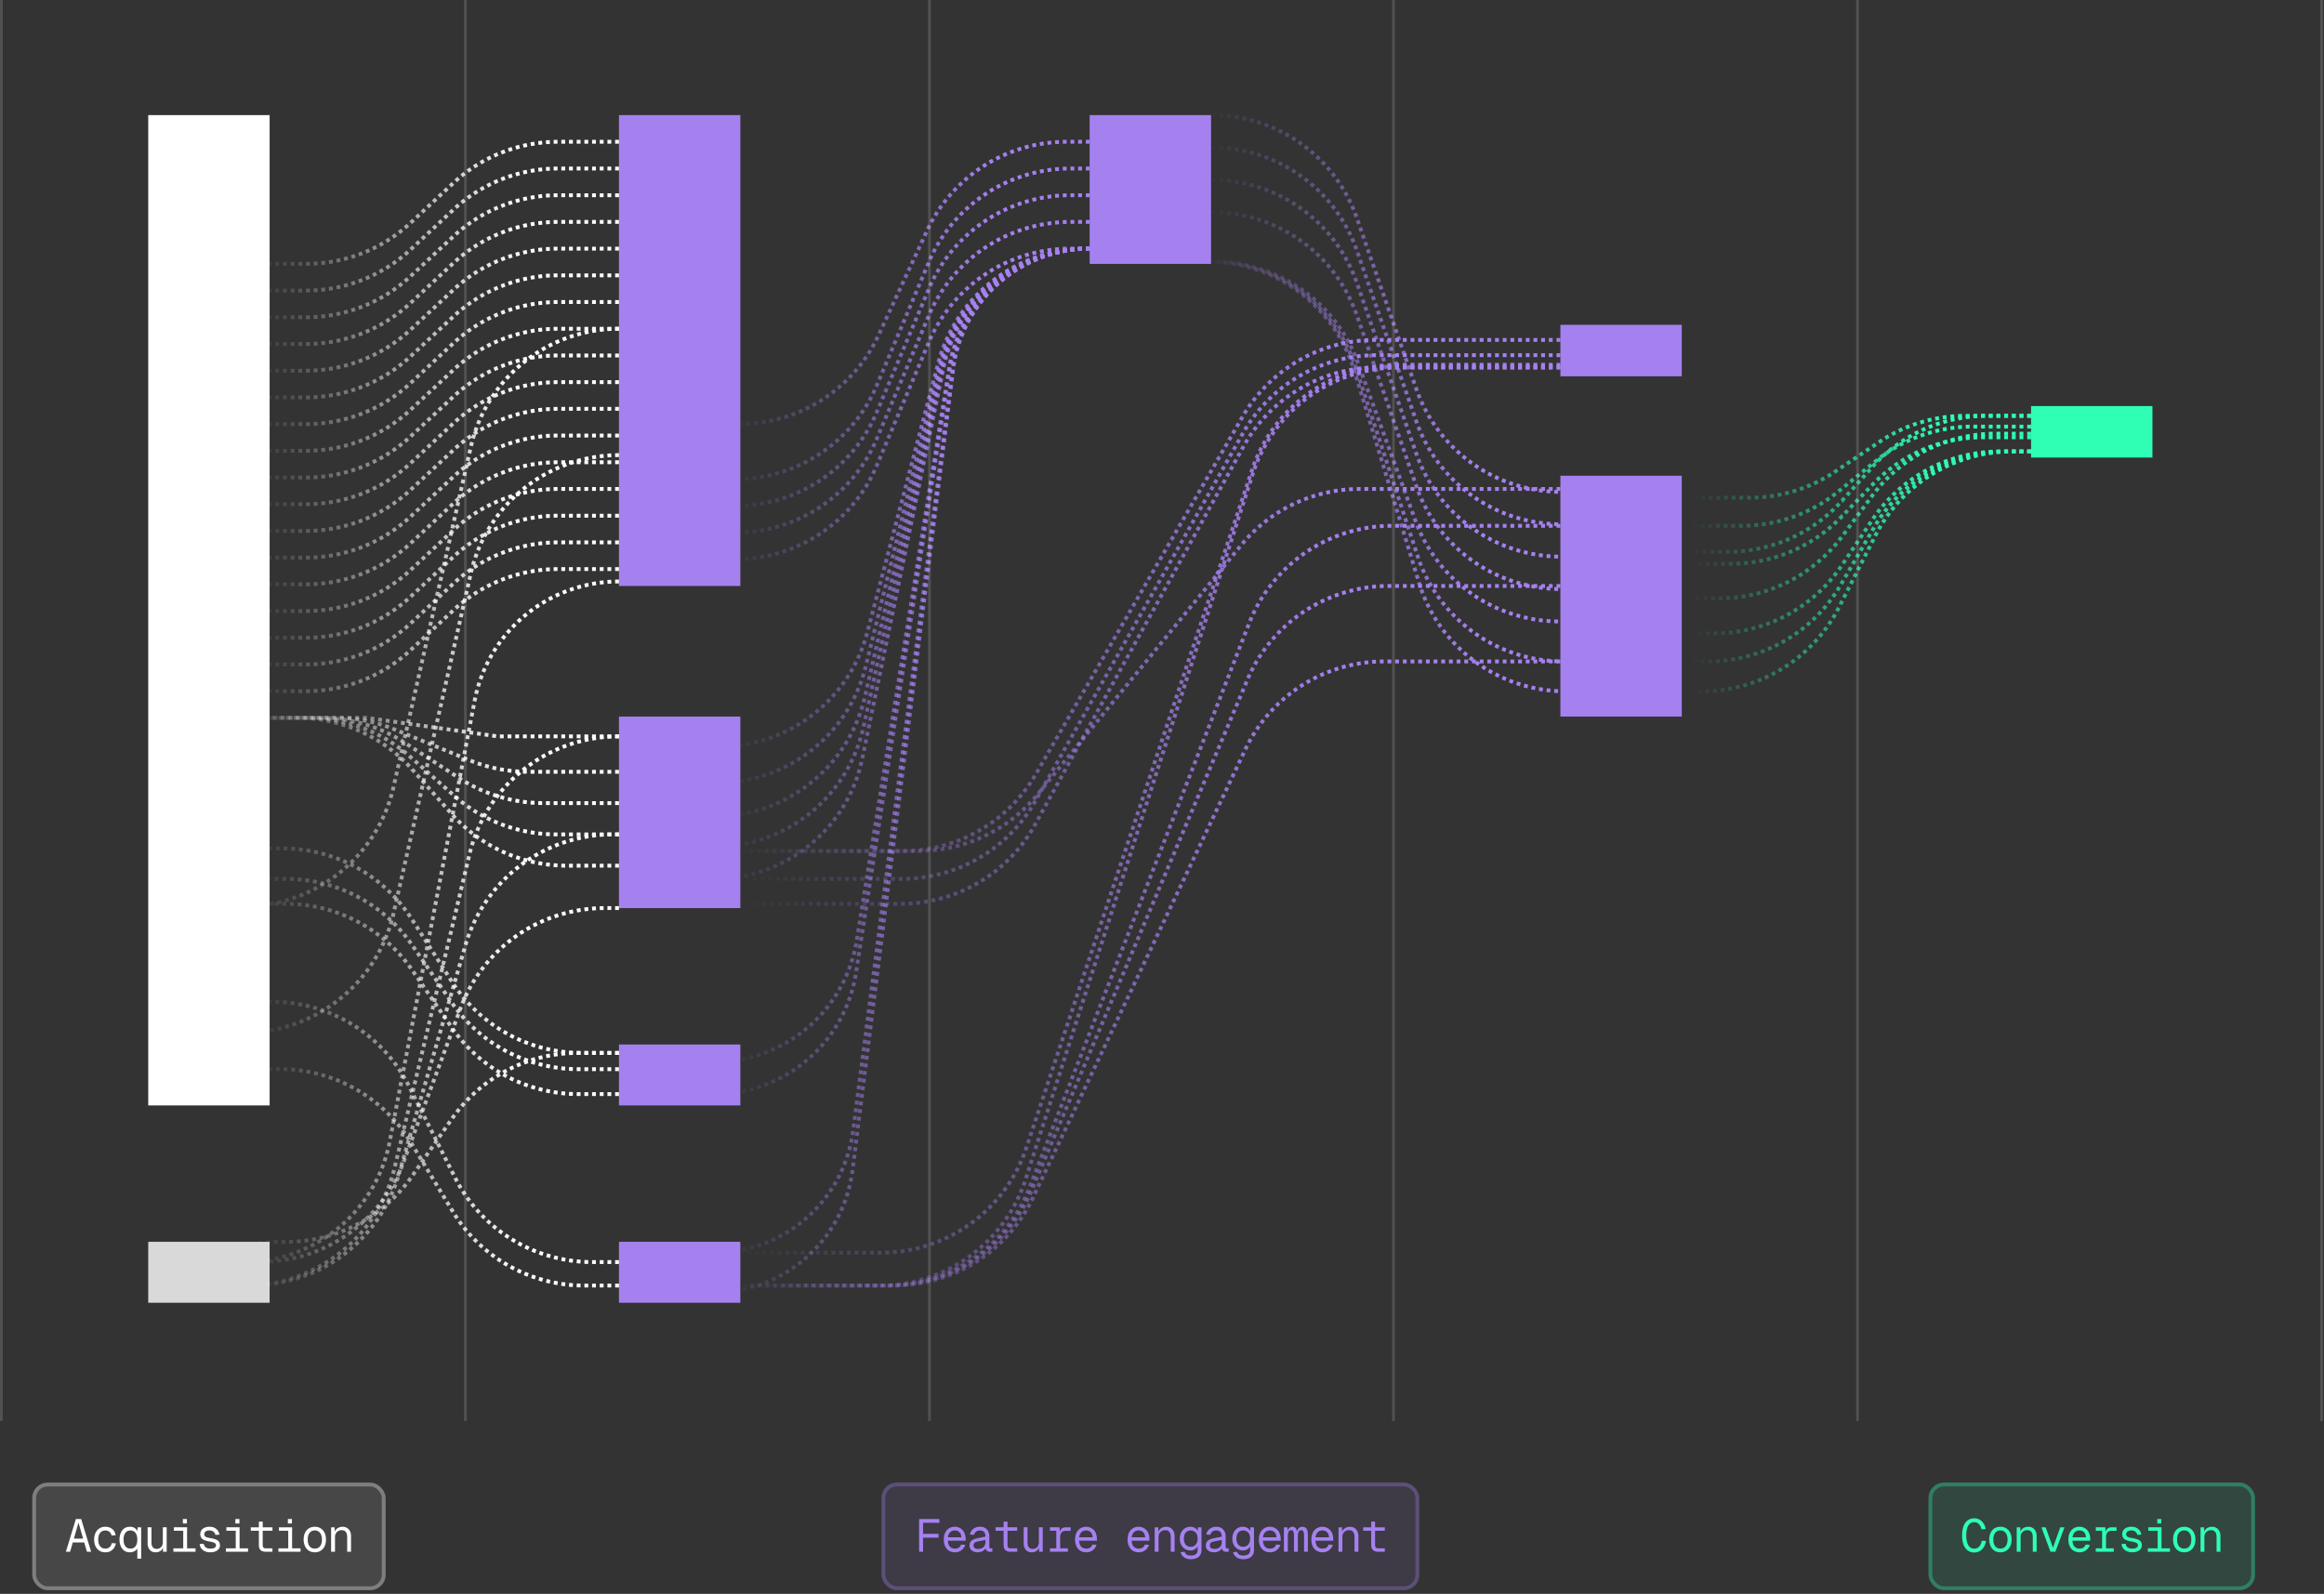 <svg xmlns="http://www.w3.org/2000/svg" fill="none" viewBox="0 0 605 415"><rect x="0" y="0" width="605" height="415" fill="#333333" stroke="none"/><path fill="#fff" d="M38.59 29.97h31.6v257.85h-31.6z"/><path fill="#A581F0" d="M161.13 29.97h31.6v122.6h-31.6zm245.08 54.6h31.6v13.4h-31.6z"/><path fill="#2EFFB5" d="M528.74 105.73h31.6v13.4h-31.6z"/><path fill="#A581F0" d="M283.67 29.97h31.6v38.74h-31.6zm-122.54 156.6h31.6v49.87h-31.6zm245.08-62.7h31.6v62.7h-31.6z"/><path fill="#D9D9D9" d="M38.59 323.33h31.6v15.87h-31.6z"/><path fill="#A581F0" d="M161.13 323.33h31.6v15.87h-31.6zm0-51.37h31.6v15.86h-31.6z"/><path stroke="url(#a)" stroke-dasharray="1 1" d="M161.13 36.92h-15.85a40 40 0 0 0-27.25 10.72L106.91 58a40 40 0 0 1-27.25 10.7H63.38"/><path stroke="url(#b)" stroke-dasharray="1 1" d="M161.13 43.88h-15.85a40 40 0 0 0-27.25 10.71l-11.11 10.35a40 40 0 0 1-27.25 10.72h-16.3"/><path stroke="url(#c)" stroke-dasharray="1 1" d="M161.13 50.83h-15.85a40 40 0 0 0-27.25 10.72l-11.12 10.34a40 40 0 0 1-27.25 10.72H63.38"/><path stroke="url(#d)" stroke-dasharray="1 1" d="M161.13 57.78h-15.85a40 40 0 0 0-27.25 10.72l-11.12 10.35a40 40 0 0 1-27.25 10.72H63.38"/><path stroke="url(#e)" stroke-dasharray="1 1" d="M161.13 64.74h-15.85a40 40 0 0 0-27.25 10.71L106.91 85.8a40 40 0 0 1-27.25 10.72H63.38"/><path stroke="url(#f)" stroke-dasharray="1 1" d="M161.13 71.69h-15.85a40 40 0 0 0-27.25 10.72l-11.12 10.34a40 40 0 0 1-27.25 10.72H63.38"/><path stroke="url(#g)" stroke-dasharray="1 1" d="M161.13 78.64h-15.85a40 40 0 0 0-27.25 10.72l-11.12 10.35a40 40 0 0 1-27.25 10.72H63.38"/><path stroke="url(#h)" stroke-dasharray="1 1" d="M161.13 85.6h-15.85a40 40 0 0 0-27.25 10.71l-11.12 10.35a40 40 0 0 1-27.25 10.72H63.38"/><path stroke="url(#i)" stroke-dasharray="1 1" d="M161.13 92.55h-15.85a40 40 0 0 0-27.25 10.72l-11.12 10.34a40 40 0 0 1-27.25 10.72H63.38"/><path stroke="url(#j)" stroke-dasharray="1 1" d="M161.13 99.5h-15.85a40 40 0 0 0-27.25 10.72l-11.12 10.35a40 40 0 0 1-27.25 10.71H63.38"/><path stroke="url(#k)" stroke-dasharray="1 1" d="M161.13 106.45h-15.85a40 40 0 0 0-27.25 10.72l-11.12 10.35a40 40 0 0 1-27.25 10.72H63.38"/><path stroke="url(#l)" stroke-dasharray="1 1" d="M161.13 85.6a39.55 39.55 0 0 0-38.57 30.79l-20.1 88.47A40.1 40.1 0 0 1 63.39 236"/><path stroke="url(#m)" stroke-dasharray="1 1" d="M161.13 118.5a39.55 39.55 0 0 0-38.57 30.8l-20.1 88.47a40.1 40.1 0 0 1-39.08 31.14"/><path stroke="url(#n)" stroke-dasharray="1 1" d="M161.13 151.4a38.27 38.27 0 0 0-37.56 31.01l-22.11 114.76a38.78 38.78 0 0 1-38.08 31.44"/><path stroke="url(#o)" stroke-dasharray="1 1" d="M161.13 191.73a40 40 0 0 0-38.91 30.7l-19.49 81.59a40 40 0 0 1-38.9 30.7h-.45"/><path stroke="url(#p)" stroke-dasharray="1 1" d="M161.13 113.4h-15.85a40 40 0 0 0-27.25 10.73l-11.12 10.34a40 40 0 0 1-27.25 10.72H63.38"/><path stroke="url(#q)" stroke-dasharray="1 1" d="M283.67 36.92h-6.06a40 40 0 0 0-36.28 23.15L228.7 87.28a40 40 0 0 1-36.27 23.14h-6.5"/><path stroke="url(#r)" stroke-dasharray="1 1" d="M161.13 120.36h-15.85a40 40 0 0 0-27.25 10.72l-11.12 10.35a40 40 0 0 1-27.25 10.71H63.38"/><path stroke="url(#s)" stroke-dasharray="1 1" d="M283.67 43.88h-5.05a40 40 0 0 0-36.85 24.44l-13.51 32a40 40 0 0 1-36.85 24.44h-5.5"/><path stroke="url(#t)" stroke-dasharray="1 1" d="M161.13 127.31h-15.85a40 40 0 0 0-27.25 10.72l-11.12 10.35a40 40 0 0 1-27.25 10.72H63.38"/><path stroke="url(#u)" stroke-dasharray="1 1" d="M283.67 50.83h-5.05a40 40 0 0 0-36.85 24.44l-13.51 32a40 40 0 0 1-36.85 24.45h-5.5"/><path stroke="url(#v)" stroke-dasharray="1 1" d="M161.13 134.27h-15.85a40 40 0 0 0-27.25 10.71l-11.12 10.35a40 40 0 0 1-27.25 10.72H63.38"/><path stroke="url(#w)" stroke-dasharray="1 1" d="M283.67 57.78h-5.05a40 40 0 0 0-36.85 24.44l-13.51 32a40 40 0 0 1-36.85 24.45h-5.5"/><path stroke="url(#x)" stroke-dasharray="1 1" d="M161.13 141.22h-15.85a40 40 0 0 0-27.25 10.72l-11.12 10.35A40 40 0 0 1 79.66 173H63.38"/><path stroke="url(#y)" stroke-dasharray="1 1" d="M283.67 64.74h-5.05a40 40 0 0 0-36.85 24.44l-13.51 32a40 40 0 0 1-36.85 24.44h-5.5"/><path stroke="url(#z)" stroke-dasharray="1 1" d="M409.61 161.81h-3.58a40 40 0 0 1-37.58-26.3l-14.98-41.1a40 40 0 0 0-37.58-26.3h-4.03"/><path stroke="url(#A)" stroke-dasharray="1 1" d="M409.61 172.22h-2.6a40 40 0 0 1-38-27.53l-16.1-49.05a40 40 0 0 0-38-27.53h-3.05"/><path stroke="url(#B)" stroke-dasharray="1 1" d="M409.61 180h-1.96a40 40 0 0 1-38.26-28.33l-16.86-55.24a40 40 0 0 0-38.26-28.32h-2.41"/><path stroke="url(#C)" stroke-dasharray="1 1" d="M409.61 153.38h-3.15a40 40 0 0 1-37.77-26.85l-15.46-44.4a40 40 0 0 0-37.78-26.86h-3.59"/><path stroke="url(#D)" stroke-dasharray="1 1" d="M409.61 144.94h-3.15a40 40 0 0 1-37.77-26.85l-15.46-44.4a40 40 0 0 0-37.78-26.85h-3.59"/><path stroke="url(#E)" stroke-dasharray="1 1" d="M409.61 136.51h-3.15a40 40 0 0 1-37.77-26.85l-15.46-44.4a40 40 0 0 0-37.78-26.86h-3.59"/><path stroke="url(#F)" stroke-dasharray="1 1" d="M409.61 128.08h-3.15a40 40 0 0 1-37.77-26.85l-15.46-44.41a40 40 0 0 0-37.78-26.85h-3.59"/><path stroke="url(#G)" stroke-dasharray="1 1" d="M161.13 148.17h-15.85a40 40 0 0 0-27.25 10.72l-11.12 10.35a40 40 0 0 1-27.25 10.72H63.38"/><path stroke="url(#H)" stroke-dasharray="1 1" d="M283.67 64.74h-.75a40 40 0 0 0-38.68 29.81l-18.45 70.08a40 40 0 0 1-38.68 29.82h-1.2"/><path stroke="url(#I)" stroke-dasharray="1 1" d="M283.67 64.74A40.24 40.24 0 0 0 244.6 95.2l-19.2 78.2a40 40 0 0 1-38.84 30.47h-.66"/><path stroke="url(#J)" stroke-dasharray="1 1" d="M283.67 64.74a39.7 39.7 0 0 0-38.69 30.76l-19.88 86.12a40.23 40.23 0 0 1-39.18 31"/><path stroke="url(#K)" stroke-dasharray="1 1" d="M283.67 64.74a39.25 39.25 0 0 0-38.34 30.84l-20.54 93.66a39.8 39.8 0 0 1-38.87 31.28"/><path stroke="url(#L)" stroke-dasharray="1 1" d="M283.67 64.74a38.82 38.82 0 0 0-38.02 30.91L224.47 197.5a39.37 39.37 0 0 1-38.55 31.35"/><path stroke="url(#M)" stroke-dasharray="1 1" d="M406.2 88.5h-48.08a40 40 0 0 0-34.63 19.97l-53.86 93.13a40 40 0 0 1-34.62 19.97h-49.1"/><path stroke="url(#N)" stroke-dasharray="1 1" d="M406.2 127.31h-52.18a40 40 0 0 0-30.98 14.7l-52.96 64.86a40 40 0 0 1-30.98 14.7h-53.18"/><path stroke="url(#O)" stroke-dasharray="1 1" d="M528.74 108.27h-17.2a40 40 0 0 0-22.29 6.79l-11.54 7.75a40 40 0 0 1-22.3 6.78h-17.6"/><path stroke="url(#P)" stroke-dasharray="1 1" d="M528.74 111.07h-15.17a40 40 0 0 0-25.23 8.96l-9.72 7.9a40 40 0 0 1-25.23 8.97H437.8"/><path stroke="url(#Q)" stroke-dasharray="1 1" d="M528.74 113.85h-12.38a40 40 0 0 0-28.79 12.23l-8.18 8.48a40 40 0 0 1-28.79 12.23h-12.8"/><path stroke="url(#R)" stroke-dasharray="1 1" d="M528.74 108.27h-11.52a40 40 0 0 0-29.77 13.28l-7.94 8.84a40 40 0 0 1-29.76 13.28H437.8"/><path stroke="url(#S)" stroke-dasharray="1 1" d="M528.74 112.91h-9.23a40 40 0 0 0-32.14 16.19l-7.78 10.5a40 40 0 0 1-32.14 16.2h-9.65"/><path stroke="url(#T)" stroke-dasharray="1 1" d="M528.74 117.54h-6.35a40 40 0 0 0-34.59 19.9l-8.64 14.88a40 40 0 0 1-34.59 19.9h-6.77"/><path stroke="url(#U)" stroke-dasharray="1 1" d="M528.74 117.54h-8.04a40 40 0 0 0-33.22 17.72l-8 11.93a40 40 0 0 1-33.22 17.72h-8.46"/><path stroke="url(#V)" stroke-dasharray="1 1" d="M528.74 117.54h-4.84a40 40 0 0 0-35.66 21.86l-9.52 18.73a40 40 0 0 1-35.66 21.86h-5.26"/><path stroke="url(#W)" stroke-dasharray="1 1" d="M406.2 92.47h-47.8a40 40 0 0 0-34.84 20.34l-54 95.7a40 40 0 0 1-34.84 20.33h-48.8"/><path stroke="url(#X)" stroke-dasharray="1 1" d="M406.2 95.67h-47.53a40 40 0 0 0-35.03 20.7l-54.16 98.27a40 40 0 0 1-35.03 20.7h-48.53"/><path stroke="url(#Y)" stroke-dasharray="1 1" d="M406.2 95h-42.3a40 40 0 0 0-37.96 27.36L267.2 298.8a40 40 0 0 1-37.95 27.37h-43.32"/><path stroke="url(#Z)" stroke-dasharray="1 1" d="M406.2 95.67h-42a40 40 0 0 0-38.08 27.74l-59.1 183.57a40 40 0 0 1-38.08 27.74h-43.01"/><path stroke="url(#aa)" stroke-dasharray="1 1" d="M406.2 136.9h-43.8a40 40 0 0 0-37.27 25.5L268 309.22a40 40 0 0 1-37.28 25.5h-44.8"/><path stroke="url(#ab)" stroke-dasharray="1 1" d="M406.2 152.57h-44.63a40 40 0 0 0-36.85 24.44L268.4 310.29a40 40 0 0 1-36.84 24.43h-45.64"/><path stroke="url(#ac)" stroke-dasharray="1 1" d="M406.2 172.22h-45.84a40 40 0 0 0-36.15 22.88l-55.3 116.74a40 40 0 0 1-36.15 22.88h-46.84"/><path stroke="url(#ad)" stroke-dasharray="1 1" d="M283.67 64.74a37.06 37.06 0 0 0-36.6 31.17L223.02 244.9a37.6 37.6 0 0 1-37.12 31.6"/><path stroke="url(#ae)" stroke-dasharray="1 1" d="M283.67 64.74a36.86 36.86 0 0 0-36.42 31.2l-24.4 157.29a37.37 37.37 0 0 1-36.93 31.64"/><path stroke="url(#af)" stroke-dasharray="1 1" d="M283.67 64.74A35.97 35.97 0 0 0 248 96.04l-25.92 198.38a36.48 36.48 0 0 1-36.17 31.75"/><path stroke="url(#ag)" stroke-dasharray="1 1" d="M283.67 64.74a35.8 35.8 0 0 0-35.52 31.33l-26.22 208.65a36.3 36.3 0 0 1-36.02 31.77"/><path stroke="url(#ah)" stroke-dasharray="1 1" d="M161.13 191.73h-31.58L95.4 186.9H63.38"/><path stroke="url(#ai)" stroke-dasharray="1 1" d="M161.13 200.95h-23.68a40 40 0 0 1-15.2-3l-19.54-8.03a40 40 0 0 0-15.22-3.01H63.38"/><path stroke="url(#aj)" stroke-dasharray="1 1" d="M161.13 209.1H141.4a40 40 0 0 1-21.79-6.46l-14.27-9.27a40 40 0 0 0-21.8-6.46H63.38"/><path stroke="url(#ak)" stroke-dasharray="1 1" d="M161.13 217.25h-16.38a40 40 0 0 1-26.56-10.1l-11.43-10.14a40 40 0 0 0-26.56-10.1H63.38"/><path stroke="url(#al)" stroke-dasharray="1 1" d="M161.13 217.25h-1.55a40 40 0 0 0-38.41 28.83l-17.39 59.81a40 40 0 0 1-38.4 28.83h-2"/><path stroke="url(#am)" stroke-dasharray="1 1" d="M161.13 225.4h-13.6a40 40 0 0 1-29.92-13.45l-10.28-11.59a40 40 0 0 0-29.92-13.45H63.38"/><path stroke="url(#an)" stroke-dasharray="1 1" d="M161.13 236.44h-3.74a40 40 0 0 0-37.51 26.1l-14.81 39.97a40 40 0 0 1-37.5 26.1h-4.2"/><path stroke="url(#ao)" stroke-dasharray="1 1" d="M161.13 284.87h-10.57a40 40 0 0 1-32.93-17.3l-10.3-14.94a40 40 0 0 0-32.94-17.3H63.38"/><path stroke="url(#ap)" stroke-dasharray="1 1" d="M161.13 334.72h-9.05a40 40 0 0 1-34.2-19.26l-10.8-17.82a40 40 0 0 0-34.21-19.27h-9.5"/><path stroke="url(#aq)" stroke-dasharray="1 1" d="M161.13 278.38h-10.57a40 40 0 0 1-32.93-17.3l-10.3-14.95a40 40 0 0 0-32.94-17.29H63.38"/><path stroke="url(#ar)" stroke-dasharray="1 1" d="M161.13 328.61h-6.94a40 40 0 0 1-35.73-22l-11.98-23.78a40 40 0 0 0-35.72-22h-7.38"/><path stroke="url(#as)" stroke-dasharray="1 1" d="M161.13 274.15h-9.71a40 40 0 0 1-33.67-18.4l-10.55-16.44a40 40 0 0 0-33.67-18.4H63.38"/><path stroke="url(#at)" stroke-dasharray="1 1" d="M161.13 274.15h-10.66a40 40 0 0 0-32.85 17.19l-10.29 14.81a40 40 0 0 1-32.85 17.19h-11.1"/><rect width="85" height="28" x="502.04" y="386.03" fill="#2EFFB5" fill-opacity=".1" rx="4"/><rect width="84" height="27" x="502.54" y="386.53" stroke="#2EFFB5" stroke-opacity=".3" rx="3.5"/><path fill="#2EFFB5" d="M513.95 404.22c-.68 0-1.25-.18-1.72-.54a3.34 3.34 0 0 1-1.08-1.54 6.96 6.96 0 0 1-.36-2.36 7 7 0 0 1 .36-2.37c.24-.67.6-1.18 1.08-1.54a2.72 2.72 0 0 1 1.72-.55c.76 0 1.4.25 1.92.74a3.7 3.7 0 0 1 1.06 2.05l-1.1.08a2.61 2.61 0 0 0-.71-1.4 1.63 1.63 0 0 0-1.17-.46c-.45 0-.84.13-1.15.4-.3.27-.53.66-.7 1.18a6.34 6.34 0 0 0-.23 1.87c0 .73.08 1.35.24 1.86.16.51.39.9.7 1.18.3.26.69.4 1.14.4.5 0 .92-.18 1.26-.52.35-.35.58-.86.7-1.54l1.1.06c-.16.94-.5 1.67-1.04 2.2-.54.54-1.2.8-2.02.8Zm6.81-.05c-.58 0-1.1-.13-1.53-.4a2.73 2.73 0 0 1-1-1.16 3.9 3.9 0 0 1-.37-1.76c0-.68.12-1.27.36-1.77s.58-.88 1-1.15c.45-.27.96-.4 1.55-.4a2.7 2.7 0 0 1 2.54 1.56 4 4 0 0 1 .36 1.76c0 .67-.12 1.26-.36 1.76a2.7 2.7 0 0 1-2.54 1.56Zm0-.96c.59 0 1.04-.2 1.36-.62.33-.42.5-1 .5-1.74s-.17-1.31-.5-1.73a1.6 1.6 0 0 0-1.36-.64c-.58 0-1.04.22-1.36.64-.32.42-.48 1-.48 1.73s.16 1.31.48 1.74c.32.42.78.62 1.36.62Zm4.25.82v-6.36h.92l.04 1.62-.12-.1c.08-.39.22-.7.43-.93a2 2 0 0 1 .77-.55c.3-.12.6-.18.93-.18.5 0 .9.1 1.22.32.32.21.57.5.74.87.17.36.25.77.25 1.22v4.09h-1v-3.8c0-.6-.12-1.05-.35-1.35-.24-.31-.6-.47-1.07-.47a1.75 1.75 0 0 0-1.53.83c-.15.26-.22.6-.22.98v3.8H525Zm8.79 0-2.36-6.36h1.1l1.9 5.33 1.9-5.33h1.1l-2.37 6.36h-1.27Zm7.58.14a2.9 2.9 0 0 1-1.56-.4 2.73 2.73 0 0 1-1-1.16 4.04 4.04 0 0 1-.36-1.76c0-.67.12-1.26.35-1.75.24-.5.57-.88 1-1.16.43-.28.94-.42 1.52-.42.55 0 1.04.14 1.46.4.43.26.76.63 1 1.13.24.5.36 1.1.36 1.81v.3h-4.63c.04.68.22 1.2.54 1.54.33.34.77.51 1.32.51.42 0 .76-.1 1.02-.28.27-.2.46-.46.56-.78l1.08.08a2.7 2.7 0 0 1-2.66 1.94Zm-1.86-3.9h3.53c-.05-.61-.23-1.06-.54-1.35a1.6 1.6 0 0 0-1.18-.43c-.49 0-.9.15-1.21.45-.31.3-.51.74-.6 1.33Zm7.72 3.76v-6.36h.84l.1 1.6-.1-.02c.08-.54.25-.94.52-1.2.27-.25.63-.38 1.08-.38h1.3v.91h-1.29c-.31 0-.58.06-.8.2-.2.11-.36.3-.47.53-.11.23-.17.53-.17.88v3.84h-1Zm-1.65 0v-.89h4.68v.89h-4.68Zm0-5.47v-.9h2.2v.9h-2.2Zm9.47 5.61c-.55 0-1.03-.1-1.43-.29a2.45 2.45 0 0 1-.94-.76 2.22 2.22 0 0 1-.39-1.1l1.06-.07c.06.4.23.7.51.93.3.22.69.33 1.2.33.46 0 .83-.06 1.08-.2.27-.14.4-.35.4-.64a.75.75 0 0 0-.13-.45.98.98 0 0 0-.5-.3c-.23-.1-.59-.18-1.05-.26a6.38 6.38 0 0 1-1.45-.4 1.64 1.64 0 0 1-.73-.63 1.74 1.74 0 0 1-.22-.89 1.77 1.77 0 0 1 1.09-1.66c.36-.17.8-.26 1.32-.26.53 0 .97.1 1.32.3a2.44 2.44 0 0 1 1.26 1.74l-1.05.08a1.38 1.38 0 0 0-.28-.6 1.25 1.25 0 0 0-.52-.4 1.65 1.65 0 0 0-.74-.16c-.46 0-.8.1-1.03.28a.85.85 0 0 0-.34.68c0 .22.05.4.16.52.1.13.27.23.5.31.23.07.54.14.93.2.65.11 1.16.25 1.52.41.36.16.61.36.76.6.14.24.21.54.21.9 0 .37-.11.7-.33.96-.22.27-.52.47-.9.62a3.57 3.57 0 0 1-1.29.21Zm6.63-.14v-6.36h1.01v6.36h-1Zm-2.55 0v-.89h5.76v.89h-5.76Zm.12-5.47v-.9h3.44v.9h-3.44Zm2.34-1.89v-1.17h1.05v1.17h-1.05Zm7.01 7.5c-.58 0-1.1-.13-1.53-.4a2.73 2.73 0 0 1-1.01-1.16 4.04 4.04 0 0 1-.36-1.76c0-.68.12-1.27.36-1.77s.57-.88 1-1.15c.45-.27.96-.4 1.54-.4a2.7 2.7 0 0 1 2.54 1.56c.25.5.37 1.08.37 1.76 0 .67-.12 1.26-.36 1.76a2.7 2.7 0 0 1-2.55 1.56Zm0-.96c.59 0 1.04-.2 1.36-.62.33-.42.49-1 .49-1.74s-.16-1.31-.5-1.73a1.6 1.6 0 0 0-1.35-.64c-.58 0-1.04.22-1.37.64-.32.42-.48 1-.48 1.73s.16 1.31.48 1.74c.33.42.79.62 1.37.62Zm4.25.82v-6.36h.92l.04 1.62-.12-.1c.08-.39.22-.7.43-.93a2 2 0 0 1 .77-.55c.3-.12.6-.18.93-.18a2.06 2.06 0 0 1 1.96 1.19c.17.36.25.77.25 1.22v4.09h-1v-3.8c0-.6-.12-1.05-.36-1.35-.23-.31-.58-.47-1.06-.47-.33 0-.63.07-.9.22-.26.13-.47.34-.63.61-.15.26-.23.6-.23.98v3.8h-1Z"/><rect width="140" height="28" x="229.47" y="386.03" fill="#A581F0" fill-opacity=".1" rx="4"/><rect width="139" height="27" x="229.97" y="386.53" stroke="#A581F0" stroke-opacity=".3" rx="3.5"/><path fill="#A581F0" d="M239.27 404.03v-8.52h5.28v.98h-4.78l.53-.5v3.91l-.53-.53h4.56v.99h-4.56l.53-.53v4.2h-1.03Zm9.34.14a2.9 2.9 0 0 1-1.56-.4 2.73 2.73 0 0 1-1-1.16 4.04 4.04 0 0 1-.35-1.76c0-.67.11-1.26.34-1.75.24-.5.58-.88 1-1.16.43-.28.94-.42 1.53-.42.55 0 1.04.14 1.46.4.42.26.75.63 1 1.13.24.5.36 1.1.36 1.81v.3h-4.64c.04.68.22 1.2.54 1.54.33.34.77.51 1.32.51.42 0 .76-.1 1.02-.28.28-.2.46-.46.57-.78l1.08.08a2.7 2.7 0 0 1-2.66 1.94Zm-1.86-3.9h3.53c-.05-.61-.23-1.06-.54-1.35-.31-.3-.7-.43-1.18-.43s-.89.15-1.2.45c-.32.3-.52.74-.6 1.33Zm7.75 3.9c-.4 0-.76-.07-1.08-.21a1.83 1.83 0 0 1-.76-.6 1.56 1.56 0 0 1-.27-.92c0-.54.16-.96.48-1.26.33-.3.84-.52 1.53-.66l2.14-.43c0-.54-.12-.95-.37-1.2-.24-.27-.59-.4-1.05-.4-.44 0-.78.1-1.03.3-.25.19-.42.47-.51.83l-1.07-.08c.12-.6.4-1.08.85-1.45a2.68 2.68 0 0 1 1.76-.57c.77 0 1.37.24 1.8.7.42.46.63 1.09.63 1.9v2.64c0 .14.03.24.1.3.06.05.15.08.28.08h.41v.89a1.54 1.54 0 0 1-.23.01 3.92 3.92 0 0 1-.3.01c-.27 0-.5-.04-.7-.13a.9.9 0 0 1-.41-.42 1.9 1.9 0 0 1-.16-.77h.2c-.06.27-.2.52-.42.75a2.23 2.23 0 0 1-.79.51 2.9 2.9 0 0 1-1.03.18Zm.1-.89c.43 0 .79-.07 1.08-.21.28-.15.5-.36.64-.62a1.97 1.97 0 0 0 .22-.94v-.55l-1.94.38c-.44.08-.74.2-.9.37a.84.84 0 0 0-.26.64c0 .3.1.53.3.7.21.16.5.24.86.24Zm8.51.75c-.62 0-1.08-.14-1.38-.43-.3-.3-.46-.73-.46-1.32v-6.1h1.01v6.1c0 .3.07.51.2.66.14.13.35.2.63.2h1.7v.89h-1.7Zm-3.94-5.47v-.9h5.64v.9h-5.64Zm9.4 5.61a1.9 1.9 0 0 1-1.52-.63 2.61 2.61 0 0 1-.56-1.78v-4.1h1v3.83c0 .61.12 1.07.33 1.36.23.3.57.43 1.02.43.5 0 .89-.15 1.18-.47.29-.33.43-.78.43-1.35v-3.8h1v6.37h-.95v-1.57l.15.08c-.12.52-.37.93-.73 1.21-.36.28-.81.42-1.35.42Zm6.41-.14v-6.36h.84l.1 1.6-.1-.02c.08-.54.25-.94.52-1.2.27-.25.63-.38 1.08-.38h1.3v.91h-1.29c-.31 0-.58.07-.8.2-.2.11-.36.3-.47.53a2.1 2.1 0 0 0-.17.88v3.84h-1Zm-1.65 0v-.89H278v.89h-4.68Zm0-5.47v-.9h2.2v.9h-2.2Zm9.46 5.61a2.9 2.9 0 0 1-1.56-.4 2.73 2.73 0 0 1-1-1.16 4.04 4.04 0 0 1-.36-1.76c0-.67.12-1.26.35-1.75a2.68 2.68 0 0 1 2.52-1.57 2.7 2.7 0 0 1 2.47 1.52c.23.5.35 1.1.35 1.81v.3h-4.63c.04.68.22 1.2.54 1.54.33.34.77.51 1.32.51.42 0 .76-.1 1.02-.28.27-.2.46-.46.56-.78l1.08.08a2.7 2.7 0 0 1-2.66 1.94Zm-1.86-3.9h3.53c-.05-.61-.23-1.06-.54-1.35a1.6 1.6 0 0 0-1.18-.43c-.49 0-.9.15-1.21.45-.31.3-.51.74-.6 1.33Zm15.53 3.9a2.9 2.9 0 0 1-1.56-.4 2.73 2.73 0 0 1-1-1.16 4.04 4.04 0 0 1-.36-1.76c0-.67.12-1.26.35-1.75a2.68 2.68 0 0 1 2.52-1.57 2.7 2.7 0 0 1 2.47 1.52c.23.5.35 1.1.35 1.81v.3h-4.63c.04.68.22 1.2.54 1.54.33.34.77.51 1.32.51.42 0 .76-.1 1.02-.28.27-.2.46-.46.56-.78l1.08.08a2.7 2.7 0 0 1-2.66 1.94Zm-1.86-3.9h3.53c-.05-.61-.23-1.06-.54-1.35a1.6 1.6 0 0 0-1.18-.43c-.49 0-.89.15-1.21.45-.31.3-.51.74-.6 1.33Zm6 3.76v-6.36h.92l.04 1.62-.12-.1c.08-.38.22-.7.43-.93a2 2 0 0 1 .77-.55c.3-.12.6-.18.93-.18a2.02 2.02 0 0 1 1.96 1.2c.17.36.25.76.25 1.2v4.1h-1v-3.8c0-.6-.12-1.04-.36-1.35-.23-.31-.59-.47-1.07-.47a1.74 1.74 0 0 0-1.52.83c-.15.27-.23.6-.23.99v3.8h-1Zm9.39 1.94a3.21 3.21 0 0 1-1.24-.22 2.48 2.48 0 0 1-.92-.65 2.22 2.22 0 0 1-.5-.97l1.05-.08c.1.3.26.53.5.7.25.18.62.26 1.1.26a2.2 2.2 0 0 0 1.33-.34c.3-.24.46-.58.46-1.05v-1.03a1.77 1.77 0 0 1-.73.8c-.33.2-.71.3-1.13.3a2.67 2.67 0 0 1-1.44-.4 2.77 2.77 0 0 1-.98-1.08c-.23-.47-.35-1-.35-1.6 0-.6.12-1.14.35-1.6.23-.46.55-.82.96-1.09a2.59 2.59 0 0 1 1.42-.4c.44 0 .84.1 1.2.32.36.2.6.49.75.84v-1.01h.96v5.93c0 .5-.11.92-.33 1.27a2.1 2.1 0 0 1-.96.82c-.42.19-.92.28-1.5.28Zm-.03-3.24c.55 0 .98-.18 1.31-.56.33-.38.5-.9.5-1.56.01-.44-.06-.82-.21-1.13a1.59 1.59 0 0 0-.64-.73 1.73 1.73 0 0 0-.96-.26c-.56 0-1 .19-1.3.57-.31.38-.46.9-.46 1.55s.15 1.18.47 1.56c.32.38.75.56 1.3.56Zm6.06 1.44c-.4 0-.76-.07-1.08-.21a1.83 1.83 0 0 1-.76-.6 1.56 1.56 0 0 1-.27-.91c0-.55.16-.97.48-1.26.32-.3.84-.53 1.53-.66l2.14-.44c0-.54-.13-.94-.37-1.2-.24-.27-.6-.4-1.05-.4-.44 0-.78.1-1.03.3a1.5 1.5 0 0 0-.52.84l-1.06-.09c.12-.6.4-1.08.85-1.45a2.68 2.68 0 0 1 1.76-.56c.77 0 1.37.23 1.79.7.42.45.64 1.08.64 1.89v2.64c0 .14.03.24.1.3.06.05.15.08.28.08h.4v.89a1.54 1.54 0 0 1-.22.01 3.92 3.92 0 0 1-.3.01c-.27 0-.5-.04-.7-.13a.9.9 0 0 1-.42-.42 1.9 1.9 0 0 1-.15-.77h.19c-.06.27-.2.52-.4.75a2.23 2.23 0 0 1-.8.51 2.9 2.9 0 0 1-1.03.18Zm.1-.88c.43 0 .79-.08 1.07-.22.3-.15.5-.36.65-.62a1.97 1.97 0 0 0 .22-.94v-.55l-1.95.38c-.43.08-.73.2-.9.37a.84.84 0 0 0-.25.64c0 .3.1.53.3.7.21.16.5.24.85.24Zm7.54 2.68a3.21 3.21 0 0 1-1.24-.22 2.48 2.48 0 0 1-.92-.65 2.22 2.22 0 0 1-.5-.97l1.05-.08c.1.3.26.53.5.7.25.18.62.26 1.1.26a2.2 2.2 0 0 0 1.33-.34c.3-.24.47-.58.47-1.05v-1.03a1.77 1.77 0 0 1-.74.8c-.33.2-.7.3-1.12.3a2.67 2.67 0 0 1-1.44-.4 2.77 2.77 0 0 1-.99-1.08c-.23-.47-.35-1-.35-1.6 0-.6.12-1.14.35-1.6.23-.46.55-.82.96-1.09a2.59 2.59 0 0 1 1.42-.4c.45 0 .85.1 1.2.32.36.2.6.49.75.84v-1.01h.96v5.93c0 .5-.1.92-.33 1.27a2.1 2.1 0 0 1-.96.82c-.42.19-.92.28-1.5.28Zm-.03-3.24c.55 0 .98-.18 1.31-.56.33-.38.5-.9.5-1.56.01-.44-.06-.82-.21-1.13a1.59 1.59 0 0 0-.64-.73 1.73 1.73 0 0 0-.96-.26c-.56 0-1 .19-1.3.57-.3.38-.46.9-.46 1.55s.16 1.18.47 1.56c.32.38.75.56 1.3.56Zm7 1.44a2.9 2.9 0 0 1-1.55-.4 2.73 2.73 0 0 1-1.01-1.16 4.19 4.19 0 0 1-.35-1.76c0-.67.12-1.26.35-1.75a2.68 2.68 0 0 1 2.52-1.57 2.65 2.65 0 0 1 2.46 1.52c.24.5.36 1.1.36 1.81v.3h-4.63c.04.68.22 1.2.54 1.54.32.34.76.51 1.32.51.41 0 .75-.1 1.02-.28.27-.2.46-.46.56-.78l1.08.08a2.7 2.7 0 0 1-2.66 1.94Zm-1.85-3.9h3.52c-.04-.61-.22-1.06-.54-1.35-.3-.3-.7-.43-1.17-.43-.49 0-.9.15-1.21.45-.32.3-.52.74-.6 1.33Zm5.46 3.76v-6.36h.93l.03 1.42-.12-.03c.08-.47.23-.84.46-1.11.24-.28.54-.42.91-.42a1 1 0 0 1 .87.4c.2.28.33.68.38 1.2h-.12c.07-.5.23-.88.48-1.17.26-.3.58-.43.96-.43.51 0 .88.17 1.12.52.23.36.34.94.34 1.76v4.22h-1v-4.08c0-.57-.06-.96-.18-1.19a.6.6 0 0 0-.57-.35.65.65 0 0 0-.44.17c-.13.1-.23.27-.31.5-.08.24-.11.53-.11.9v4.05h-1.01v-4.08c0-.54-.06-.94-.18-1.18a.58.58 0 0 0-.56-.36.65.65 0 0 0-.45.17c-.13.1-.23.27-.31.5-.07.24-.1.53-.1.9v4.05h-1.02Zm10.07.14a2.9 2.9 0 0 1-1.56-.4 2.73 2.73 0 0 1-1.01-1.16 4.19 4.19 0 0 1-.35-1.76c0-.67.12-1.26.35-1.75a2.68 2.68 0 0 1 2.52-1.57 2.65 2.65 0 0 1 2.46 1.52c.24.5.36 1.1.36 1.81v.3h-4.63c.04.68.22 1.2.54 1.54.33.34.77.51 1.32.51.41 0 .75-.1 1.02-.28.27-.2.46-.46.56-.78l1.08.08a2.7 2.7 0 0 1-2.66 1.94Zm-1.86-3.9h3.53c-.05-.61-.23-1.06-.54-1.35-.32-.3-.7-.43-1.18-.43-.49 0-.9.15-1.21.45-.31.3-.51.74-.6 1.33Zm6 3.76v-6.36h.92l.03 1.62-.12-.1c.08-.38.23-.7.43-.93a2 2 0 0 1 .77-.55c.3-.12.61-.18.94-.18.49 0 .89.1 1.21.32.33.22.58.5.74.88.17.36.26.76.26 1.2v4.1h-1.01v-3.8c0-.6-.12-1.04-.35-1.35-.23-.31-.59-.47-1.07-.47-.33 0-.62.07-.89.22a1.6 1.6 0 0 0-.63.61c-.15.27-.23.6-.23.99v3.8h-1Zm10.36 0c-.62 0-1.08-.14-1.38-.43-.3-.3-.46-.73-.46-1.32v-6.1h1v6.1c0 .3.08.51.21.66.14.13.35.2.63.2h1.7v.89h-1.7Zm-3.94-5.47v-.9h5.64v.9h-5.64Z"/><rect width="92" height="28" x="8.39" y="386.03" fill="#fff" fill-opacity=".1" rx="4"/><rect width="91" height="27" x="8.89" y="386.53" stroke="#fff" stroke-opacity=".3" rx="3.5"/><path fill="#fff" d="m17.15 404.03 2.6-8.52h1.38l2.6 8.52h-1.1l-2.2-7.58-2.18 7.58h-1.1Zm1.3-2.42.37-1.01h3.24l.36 1h-3.96Zm9 2.56c-.6 0-1.12-.13-1.56-.4a2.7 2.7 0 0 1-1.02-1.16 4.04 4.04 0 0 1-.36-1.76c0-.67.12-1.26.36-1.75a2.74 2.74 0 0 1 2.57-1.58c.47 0 .9.1 1.26.27.37.17.68.41.92.74s.4.73.49 1.2l-1.06.07c-.1-.42-.29-.74-.58-.97a1.56 1.56 0 0 0-1.03-.34c-.58 0-1.04.2-1.38.63-.32.42-.49 1-.49 1.73s.16 1.32.5 1.74c.33.42.79.62 1.37.62.41 0 .76-.12 1.06-.36.3-.24.5-.6.6-1.08l1.05.08a3.1 3.1 0 0 1-.5 1.23 2.6 2.6 0 0 1-2.2 1.1Zm9.3 1.66h-1v-3.17l.14.17a1.54 1.54 0 0 1-.41.7 2.16 2.16 0 0 1-1.63.64 2.5 2.5 0 0 1-1.56-.46c-.4-.32-.7-.72-.9-1.23a4.55 4.55 0 0 1-.28-1.63c0-.58.1-1.13.29-1.63.19-.5.49-.91.89-1.23.4-.3.92-.46 1.56-.46a2.04 2.04 0 0 1 2.08 1.51l-.14.07.02-1.44h.94v8.16Zm-2.8-2.62c.37 0 .69-.08.95-.26.27-.18.48-.44.63-.8.14-.34.21-.78.21-1.3s-.07-.96-.23-1.3a1.65 1.65 0 0 0-.62-.8 1.67 1.67 0 0 0-.95-.26c-.55 0-.99.2-1.3.62-.32.42-.47 1-.47 1.74s.15 1.32.46 1.74c.32.42.76.62 1.31.62Zm6.55.96a1.9 1.9 0 0 1-1.51-.63 2.61 2.61 0 0 1-.56-1.78v-4.1h1v3.82c0 .62.11 1.08.33 1.37.22.3.56.43 1.02.43.5 0 .89-.16 1.17-.48.3-.32.44-.77.44-1.34v-3.8h1v6.37h-.96v-1.57l.16.08c-.13.52-.37.92-.73 1.21-.36.28-.81.42-1.36.42Zm7.2-.14v-6.36h1v6.36h-1Zm-2.56 0v-.89h5.76v.89h-5.76Zm.12-5.47v-.9h3.45v.9h-3.45Zm2.34-1.89v-1.17h1.06v1.17H47.6Zm7.14 7.5c-.56 0-1.03-.1-1.43-.29a2.45 2.45 0 0 1-.95-.76 2.22 2.22 0 0 1-.38-1.1l1.05-.07c.07.4.24.7.52.93.29.22.68.33 1.19.33.47 0 .83-.06 1.09-.2.26-.14.4-.35.4-.64a.75.75 0 0 0-.14-.45.98.98 0 0 0-.49-.3c-.24-.1-.6-.18-1.06-.26a6.38 6.38 0 0 1-1.45-.4 1.64 1.64 0 0 1-.73-.63 1.74 1.74 0 0 1-.22-.89c0-.36.1-.7.28-.98.18-.29.46-.52.82-.68.36-.17.8-.26 1.32-.26s.96.1 1.32.3c.36.18.64.42.85.74.2.3.34.64.4 1l-1.05.08a1.38 1.38 0 0 0-.28-.6 1.25 1.25 0 0 0-.51-.4 1.65 1.65 0 0 0-.75-.16c-.46 0-.8.1-1.03.28a.85.85 0 0 0-.33.68c0 .22.05.4.15.52.1.13.27.23.5.31.24.07.55.14.93.2.66.11 1.16.25 1.52.41.36.16.62.36.76.6s.22.54.22.9c0 .37-.12.7-.34.96-.22.27-.52.47-.9.62a3.57 3.57 0 0 1-1.28.21Zm6.63-.14v-6.36h1v6.36h-1Zm-2.56 0v-.89h5.76v.89h-5.76Zm.12-5.47v-.9h3.44v.9h-3.44Zm2.34-1.89v-1.17h1.06v1.17h-1.06Zm7.95 7.36c-.61 0-1.07-.14-1.38-.43-.3-.3-.45-.73-.45-1.32v-6.1h1v6.1c0 .3.07.51.2.66.14.13.35.2.63.2h1.7v.89h-1.7Zm-3.93-5.47v-.9h5.64v.9h-5.64Zm9.75 5.47v-6.36h1v6.36h-1Zm-2.56 0v-.89h5.76v.89h-5.76Zm.12-5.47v-.9h3.45v.9H72.6Zm2.34-1.89v-1.17H76v1.17h-1.06Zm7.02 7.5c-.59 0-1.1-.13-1.54-.4a2.73 2.73 0 0 1-1-1.16 3.9 3.9 0 0 1-.37-1.76c0-.68.12-1.27.36-1.77s.58-.88 1.01-1.15c.44-.27.95-.4 1.54-.4a2.7 2.7 0 0 1 2.54 1.56 4 4 0 0 1 .36 1.76c0 .67-.12 1.26-.36 1.76a2.7 2.7 0 0 1-2.54 1.56Zm0-.96c.58 0 1.03-.2 1.35-.62.33-.42.5-1 .5-1.74s-.17-1.31-.5-1.73a1.6 1.6 0 0 0-1.35-.64c-.59 0-1.04.22-1.37.64-.32.42-.48 1-.48 1.73s.16 1.31.48 1.74c.33.42.78.62 1.37.62Zm4.24.82v-6.36h.92l.04 1.62-.12-.1c.08-.39.22-.7.43-.93a2 2 0 0 1 .77-.55c.3-.12.6-.18.94-.18a2.05 2.05 0 0 1 1.95 1.19c.17.36.25.77.25 1.22v4.09h-1v-3.8c0-.6-.12-1.05-.35-1.35-.23-.31-.59-.47-1.07-.47-.33 0-.62.07-.89.22-.26.13-.47.34-.63.61-.16.26-.23.6-.23.98v3.8H86.2Z"/><path stroke="#fff" stroke-opacity=".15" stroke-width=".71" d="M.36 0v370M121.16 0v370M241.96 0v370M362.76 0v370M483.56 0v370M604.36 0v370"/><defs><linearGradient id="a" x1="66.12" x2="135.49" y1="36.92" y2="36.92" gradientUnits="userSpaceOnUse"><stop stop-color="#fff" stop-opacity="0"/><stop offset="1" stop-color="#fff"/></linearGradient><linearGradient id="b" x1="66.12" x2="135.49" y1="43.88" y2="43.88" gradientUnits="userSpaceOnUse"><stop stop-color="#fff" stop-opacity="0"/><stop offset="1" stop-color="#fff"/></linearGradient><linearGradient id="c" x1="66.12" x2="135.49" y1="50.83" y2="50.83" gradientUnits="userSpaceOnUse"><stop stop-color="#fff" stop-opacity="0"/><stop offset="1" stop-color="#fff"/></linearGradient><linearGradient id="d" x1="66.12" x2="135.49" y1="57.78" y2="57.78" gradientUnits="userSpaceOnUse"><stop stop-color="#fff" stop-opacity="0"/><stop offset="1" stop-color="#fff"/></linearGradient><linearGradient id="e" x1="66.12" x2="135.49" y1="64.74" y2="64.74" gradientUnits="userSpaceOnUse"><stop stop-color="#fff" stop-opacity="0"/><stop offset="1" stop-color="#fff"/></linearGradient><linearGradient id="f" x1="66.12" x2="135.49" y1="71.69" y2="71.69" gradientUnits="userSpaceOnUse"><stop stop-color="#fff" stop-opacity="0"/><stop offset="1" stop-color="#fff"/></linearGradient><linearGradient id="g" x1="66.12" x2="135.49" y1="78.64" y2="78.64" gradientUnits="userSpaceOnUse"><stop stop-color="#fff" stop-opacity="0"/><stop offset="1" stop-color="#fff"/></linearGradient><linearGradient id="h" x1="66.12" x2="135.49" y1="85.59" y2="85.59" gradientUnits="userSpaceOnUse"><stop stop-color="#fff" stop-opacity="0"/><stop offset="1" stop-color="#fff"/></linearGradient><linearGradient id="i" x1="66.12" x2="135.49" y1="92.55" y2="92.55" gradientUnits="userSpaceOnUse"><stop stop-color="#fff" stop-opacity="0"/><stop offset="1" stop-color="#fff"/></linearGradient><linearGradient id="j" x1="66.12" x2="135.49" y1="99.5" y2="99.5" gradientUnits="userSpaceOnUse"><stop stop-color="#fff" stop-opacity="0"/><stop offset="1" stop-color="#fff"/></linearGradient><linearGradient id="k" x1="66.12" x2="135.49" y1="106.45" y2="106.45" gradientUnits="userSpaceOnUse"><stop stop-color="#fff" stop-opacity="0"/><stop offset="1" stop-color="#fff"/></linearGradient><linearGradient id="l" x1="66.12" x2="135.49" y1="85.59" y2="85.59" gradientUnits="userSpaceOnUse"><stop stop-color="#fff" stop-opacity="0"/><stop offset="1" stop-color="#fff"/></linearGradient><linearGradient id="m" x1="66.12" x2="135.49" y1="118.5" y2="118.5" gradientUnits="userSpaceOnUse"><stop stop-color="#fff" stop-opacity="0"/><stop offset="1" stop-color="#fff"/></linearGradient><linearGradient id="n" x1="66.12" x2="135.49" y1="151.41" y2="151.41" gradientUnits="userSpaceOnUse"><stop stop-color="#fff" stop-opacity="0"/><stop offset="1" stop-color="#fff"/></linearGradient><linearGradient id="o" x1="66.12" x2="135.49" y1="191.73" y2="191.73" gradientUnits="userSpaceOnUse"><stop stop-color="#fff" stop-opacity="0"/><stop offset="1" stop-color="#fff"/></linearGradient><linearGradient id="p" x1="66.12" x2="135.49" y1="113.41" y2="113.41" gradientUnits="userSpaceOnUse"><stop stop-color="#fff" stop-opacity="0"/><stop offset="1" stop-color="#fff"/></linearGradient><linearGradient id="q" x1="188.66" x2="258.02" y1="36.92" y2="36.92" gradientUnits="userSpaceOnUse"><stop stop-color="#A581F0" stop-opacity="0"/><stop offset="1" stop-color="#A581F0"/></linearGradient><linearGradient id="r" x1="66.12" x2="135.49" y1="120.36" y2="120.36" gradientUnits="userSpaceOnUse"><stop stop-color="#fff" stop-opacity="0"/><stop offset="1" stop-color="#fff"/></linearGradient><linearGradient id="s" x1="188.66" x2="258.02" y1="43.88" y2="43.88" gradientUnits="userSpaceOnUse"><stop stop-color="#A581F0" stop-opacity="0"/><stop offset="1" stop-color="#A581F0"/></linearGradient><linearGradient id="t" x1="66.12" x2="135.49" y1="127.31" y2="127.31" gradientUnits="userSpaceOnUse"><stop stop-color="#fff" stop-opacity="0"/><stop offset="1" stop-color="#fff"/></linearGradient><linearGradient id="u" x1="188.66" x2="258.02" y1="50.83" y2="50.83" gradientUnits="userSpaceOnUse"><stop stop-color="#A581F0" stop-opacity="0"/><stop offset="1" stop-color="#A581F0"/></linearGradient><linearGradient id="v" x1="66.12" x2="135.49" y1="134.27" y2="134.27" gradientUnits="userSpaceOnUse"><stop stop-color="#fff" stop-opacity="0"/><stop offset="1" stop-color="#fff"/></linearGradient><linearGradient id="w" x1="188.66" x2="258.02" y1="57.78" y2="57.78" gradientUnits="userSpaceOnUse"><stop stop-color="#A581F0" stop-opacity="0"/><stop offset="1" stop-color="#A581F0"/></linearGradient><linearGradient id="x" x1="66.12" x2="135.49" y1="141.22" y2="141.22" gradientUnits="userSpaceOnUse"><stop stop-color="#fff" stop-opacity="0"/><stop offset="1" stop-color="#fff"/></linearGradient><linearGradient id="y" x1="188.66" x2="258.02" y1="64.74" y2="64.74" gradientUnits="userSpaceOnUse"><stop stop-color="#A581F0" stop-opacity="0"/><stop offset="1" stop-color="#A581F0"/></linearGradient><linearGradient id="z" x1="314.61" x2="383.97" y1="161.81" y2="161.81" gradientUnits="userSpaceOnUse"><stop stop-color="#A581F0" stop-opacity="0"/><stop offset="1" stop-color="#A581F0"/></linearGradient><linearGradient id="A" x1="314.61" x2="383.97" y1="172.22" y2="172.22" gradientUnits="userSpaceOnUse"><stop stop-color="#A581F0" stop-opacity="0"/><stop offset="1" stop-color="#A581F0"/></linearGradient><linearGradient id="B" x1="314.61" x2="383.97" y1="179.99" y2="179.99" gradientUnits="userSpaceOnUse"><stop stop-color="#A581F0" stop-opacity="0"/><stop offset="1" stop-color="#A581F0"/></linearGradient><linearGradient id="C" x1="314.61" x2="383.97" y1="153.38" y2="153.38" gradientUnits="userSpaceOnUse"><stop stop-color="#A581F0" stop-opacity="0"/><stop offset="1" stop-color="#A581F0"/></linearGradient><linearGradient id="D" x1="314.61" x2="383.97" y1="144.94" y2="144.94" gradientUnits="userSpaceOnUse"><stop stop-color="#A581F0" stop-opacity="0"/><stop offset="1" stop-color="#A581F0"/></linearGradient><linearGradient id="E" x1="314.61" x2="383.97" y1="136.51" y2="136.51" gradientUnits="userSpaceOnUse"><stop stop-color="#A581F0" stop-opacity="0"/><stop offset="1" stop-color="#A581F0"/></linearGradient><linearGradient id="F" x1="314.61" x2="383.97" y1="128.08" y2="128.08" gradientUnits="userSpaceOnUse"><stop stop-color="#A581F0" stop-opacity="0"/><stop offset="1" stop-color="#A581F0"/></linearGradient><linearGradient id="G" x1="66.12" x2="135.49" y1="148.17" y2="148.17" gradientUnits="userSpaceOnUse"><stop stop-color="#fff" stop-opacity="0"/><stop offset="1" stop-color="#fff"/></linearGradient><linearGradient id="H" x1="188.66" x2="258.02" y1="64.74" y2="64.74" gradientUnits="userSpaceOnUse"><stop stop-color="#A581F0" stop-opacity="0"/><stop offset="1" stop-color="#A581F0"/></linearGradient><linearGradient id="I" x1="188.66" x2="258.02" y1="64.74" y2="64.74" gradientUnits="userSpaceOnUse"><stop stop-color="#A581F0" stop-opacity="0"/><stop offset="1" stop-color="#A581F0"/></linearGradient><linearGradient id="J" x1="188.66" x2="258.02" y1="64.74" y2="64.74" gradientUnits="userSpaceOnUse"><stop stop-color="#A581F0" stop-opacity="0"/><stop offset="1" stop-color="#A581F0"/></linearGradient><linearGradient id="K" x1="188.66" x2="258.02" y1="64.74" y2="64.74" gradientUnits="userSpaceOnUse"><stop stop-color="#A581F0" stop-opacity="0"/><stop offset="1" stop-color="#A581F0"/></linearGradient><linearGradient id="L" x1="188.66" x2="258.02" y1="64.74" y2="64.74" gradientUnits="userSpaceOnUse"><stop stop-color="#A581F0" stop-opacity="0"/><stop offset="1" stop-color="#A581F0"/></linearGradient><linearGradient id="M" x1="192.11" x2="348.42" y1="88.5" y2="88.5" gradientUnits="userSpaceOnUse"><stop stop-color="#A581F0" stop-opacity="0"/><stop offset="1" stop-color="#A581F0"/></linearGradient><linearGradient id="N" x1="192.11" x2="348.42" y1="127.31" y2="127.31" gradientUnits="userSpaceOnUse"><stop stop-color="#A581F0" stop-opacity="0"/><stop offset="1" stop-color="#A581F0"/></linearGradient><linearGradient id="O" x1="440.36" x2="504.89" y1="108.27" y2="108.27" gradientUnits="userSpaceOnUse"><stop stop-color="#2EFFB5" stop-opacity="0"/><stop offset="1" stop-color="#2EFFB5"/></linearGradient><linearGradient id="P" x1="440.36" x2="504.89" y1="111.07" y2="111.07" gradientUnits="userSpaceOnUse"><stop stop-color="#2EFFB5" stop-opacity="0"/><stop offset="1" stop-color="#2EFFB5"/></linearGradient><linearGradient id="Q" x1="440.36" x2="504.89" y1="113.85" y2="113.85" gradientUnits="userSpaceOnUse"><stop stop-color="#2EFFB5" stop-opacity="0"/><stop offset="1" stop-color="#2EFFB5"/></linearGradient><linearGradient id="R" x1="440.36" x2="504.89" y1="108.27" y2="108.27" gradientUnits="userSpaceOnUse"><stop stop-color="#2EFFB5" stop-opacity="0"/><stop offset="1" stop-color="#2EFFB5"/></linearGradient><linearGradient id="S" x1="440.36" x2="504.89" y1="112.91" y2="112.91" gradientUnits="userSpaceOnUse"><stop stop-color="#2EFFB5" stop-opacity="0"/><stop offset="1" stop-color="#2EFFB5"/></linearGradient><linearGradient id="T" x1="440.36" x2="504.89" y1="117.54" y2="117.54" gradientUnits="userSpaceOnUse"><stop stop-color="#2EFFB5" stop-opacity="0"/><stop offset="1" stop-color="#2EFFB5"/></linearGradient><linearGradient id="U" x1="440.36" x2="504.89" y1="117.54" y2="117.54" gradientUnits="userSpaceOnUse"><stop stop-color="#2EFFB5" stop-opacity="0"/><stop offset="1" stop-color="#2EFFB5"/></linearGradient><linearGradient id="V" x1="440.36" x2="504.89" y1="117.54" y2="117.54" gradientUnits="userSpaceOnUse"><stop stop-color="#2EFFB5" stop-opacity="0"/><stop offset="1" stop-color="#2EFFB5"/></linearGradient><linearGradient id="W" x1="192.11" x2="348.42" y1="92.47" y2="92.47" gradientUnits="userSpaceOnUse"><stop stop-color="#A581F0" stop-opacity="0"/><stop offset="1" stop-color="#A581F0"/></linearGradient><linearGradient id="X" x1="192.11" x2="348.42" y1="95.67" y2="95.67" gradientUnits="userSpaceOnUse"><stop stop-color="#A581F0" stop-opacity="0"/><stop offset="1" stop-color="#A581F0"/></linearGradient><linearGradient id="Y" x1="192.11" x2="348.42" y1="95" y2="95" gradientUnits="userSpaceOnUse"><stop stop-color="#A581F0" stop-opacity="0"/><stop offset="1" stop-color="#A581F0"/></linearGradient><linearGradient id="Z" x1="192.11" x2="348.42" y1="95.67" y2="95.67" gradientUnits="userSpaceOnUse"><stop stop-color="#A581F0" stop-opacity="0"/><stop offset="1" stop-color="#A581F0"/></linearGradient><linearGradient id="aa" x1="192.11" x2="348.42" y1="136.9" y2="136.9" gradientUnits="userSpaceOnUse"><stop stop-color="#A581F0" stop-opacity="0"/><stop offset="1" stop-color="#A581F0"/></linearGradient><linearGradient id="ab" x1="192.11" x2="348.42" y1="152.57" y2="152.57" gradientUnits="userSpaceOnUse"><stop stop-color="#A581F0" stop-opacity="0"/><stop offset="1" stop-color="#A581F0"/></linearGradient><linearGradient id="ac" x1="192.11" x2="348.42" y1="172.22" y2="172.22" gradientUnits="userSpaceOnUse"><stop stop-color="#A581F0" stop-opacity="0"/><stop offset="1" stop-color="#A581F0"/></linearGradient><linearGradient id="ad" x1="188.66" x2="258.02" y1="64.74" y2="64.74" gradientUnits="userSpaceOnUse"><stop stop-color="#A581F0" stop-opacity="0"/><stop offset="1" stop-color="#A581F0"/></linearGradient><linearGradient id="ae" x1="188.66" x2="258.02" y1="64.74" y2="64.74" gradientUnits="userSpaceOnUse"><stop stop-color="#A581F0" stop-opacity="0"/><stop offset="1" stop-color="#A581F0"/></linearGradient><linearGradient id="af" x1="188.66" x2="258.02" y1="64.74" y2="64.74" gradientUnits="userSpaceOnUse"><stop stop-color="#A581F0" stop-opacity="0"/><stop offset="1" stop-color="#A581F0"/></linearGradient><linearGradient id="ag" x1="188.66" x2="258.02" y1="64.74" y2="64.74" gradientUnits="userSpaceOnUse"><stop stop-color="#A581F0" stop-opacity="0"/><stop offset="1" stop-color="#A581F0"/></linearGradient><linearGradient id="ah" x1="66.12" x2="135.49" y1="191.73" y2="191.73" gradientUnits="userSpaceOnUse"><stop stop-color="#fff" stop-opacity="0"/><stop offset="1" stop-color="#fff"/></linearGradient><linearGradient id="ai" x1="66.12" x2="135.49" y1="200.95" y2="200.95" gradientUnits="userSpaceOnUse"><stop stop-color="#fff" stop-opacity="0"/><stop offset="1" stop-color="#fff"/></linearGradient><linearGradient id="aj" x1="66.12" x2="135.49" y1="209.1" y2="209.1" gradientUnits="userSpaceOnUse"><stop stop-color="#fff" stop-opacity="0"/><stop offset="1" stop-color="#fff"/></linearGradient><linearGradient id="ak" x1="66.12" x2="135.49" y1="217.25" y2="217.25" gradientUnits="userSpaceOnUse"><stop stop-color="#fff" stop-opacity="0"/><stop offset="1" stop-color="#fff"/></linearGradient><linearGradient id="al" x1="66.12" x2="135.49" y1="217.25" y2="217.25" gradientUnits="userSpaceOnUse"><stop stop-color="#fff" stop-opacity="0"/><stop offset="1" stop-color="#fff"/></linearGradient><linearGradient id="am" x1="66.12" x2="135.49" y1="225.4" y2="225.4" gradientUnits="userSpaceOnUse"><stop stop-color="#fff" stop-opacity="0"/><stop offset="1" stop-color="#fff"/></linearGradient><linearGradient id="an" x1="66.12" x2="135.49" y1="236.44" y2="236.44" gradientUnits="userSpaceOnUse"><stop stop-color="#fff" stop-opacity="0"/><stop offset="1" stop-color="#fff"/></linearGradient><linearGradient id="ao" x1="66.12" x2="135.49" y1="284.87" y2="284.87" gradientUnits="userSpaceOnUse"><stop stop-color="#fff" stop-opacity="0"/><stop offset="1" stop-color="#fff"/></linearGradient><linearGradient id="ap" x1="66.12" x2="135.49" y1="334.72" y2="334.72" gradientUnits="userSpaceOnUse"><stop stop-color="#fff" stop-opacity="0"/><stop offset="1" stop-color="#fff"/></linearGradient><linearGradient id="aq" x1="66.12" x2="135.49" y1="278.38" y2="278.38" gradientUnits="userSpaceOnUse"><stop stop-color="#fff" stop-opacity="0"/><stop offset="1" stop-color="#fff"/></linearGradient><linearGradient id="ar" x1="66.12" x2="135.49" y1="328.61" y2="328.61" gradientUnits="userSpaceOnUse"><stop stop-color="#fff" stop-opacity="0"/><stop offset="1" stop-color="#fff"/></linearGradient><linearGradient id="as" x1="66.12" x2="135.49" y1="274.15" y2="274.15" gradientUnits="userSpaceOnUse"><stop stop-color="#fff" stop-opacity="0"/><stop offset="1" stop-color="#fff"/></linearGradient><linearGradient id="at" x1="66.12" x2="135.49" y1="274.15" y2="274.15" gradientUnits="userSpaceOnUse"><stop stop-color="#fff" stop-opacity="0"/><stop offset="1" stop-color="#fff"/></linearGradient></defs></svg>